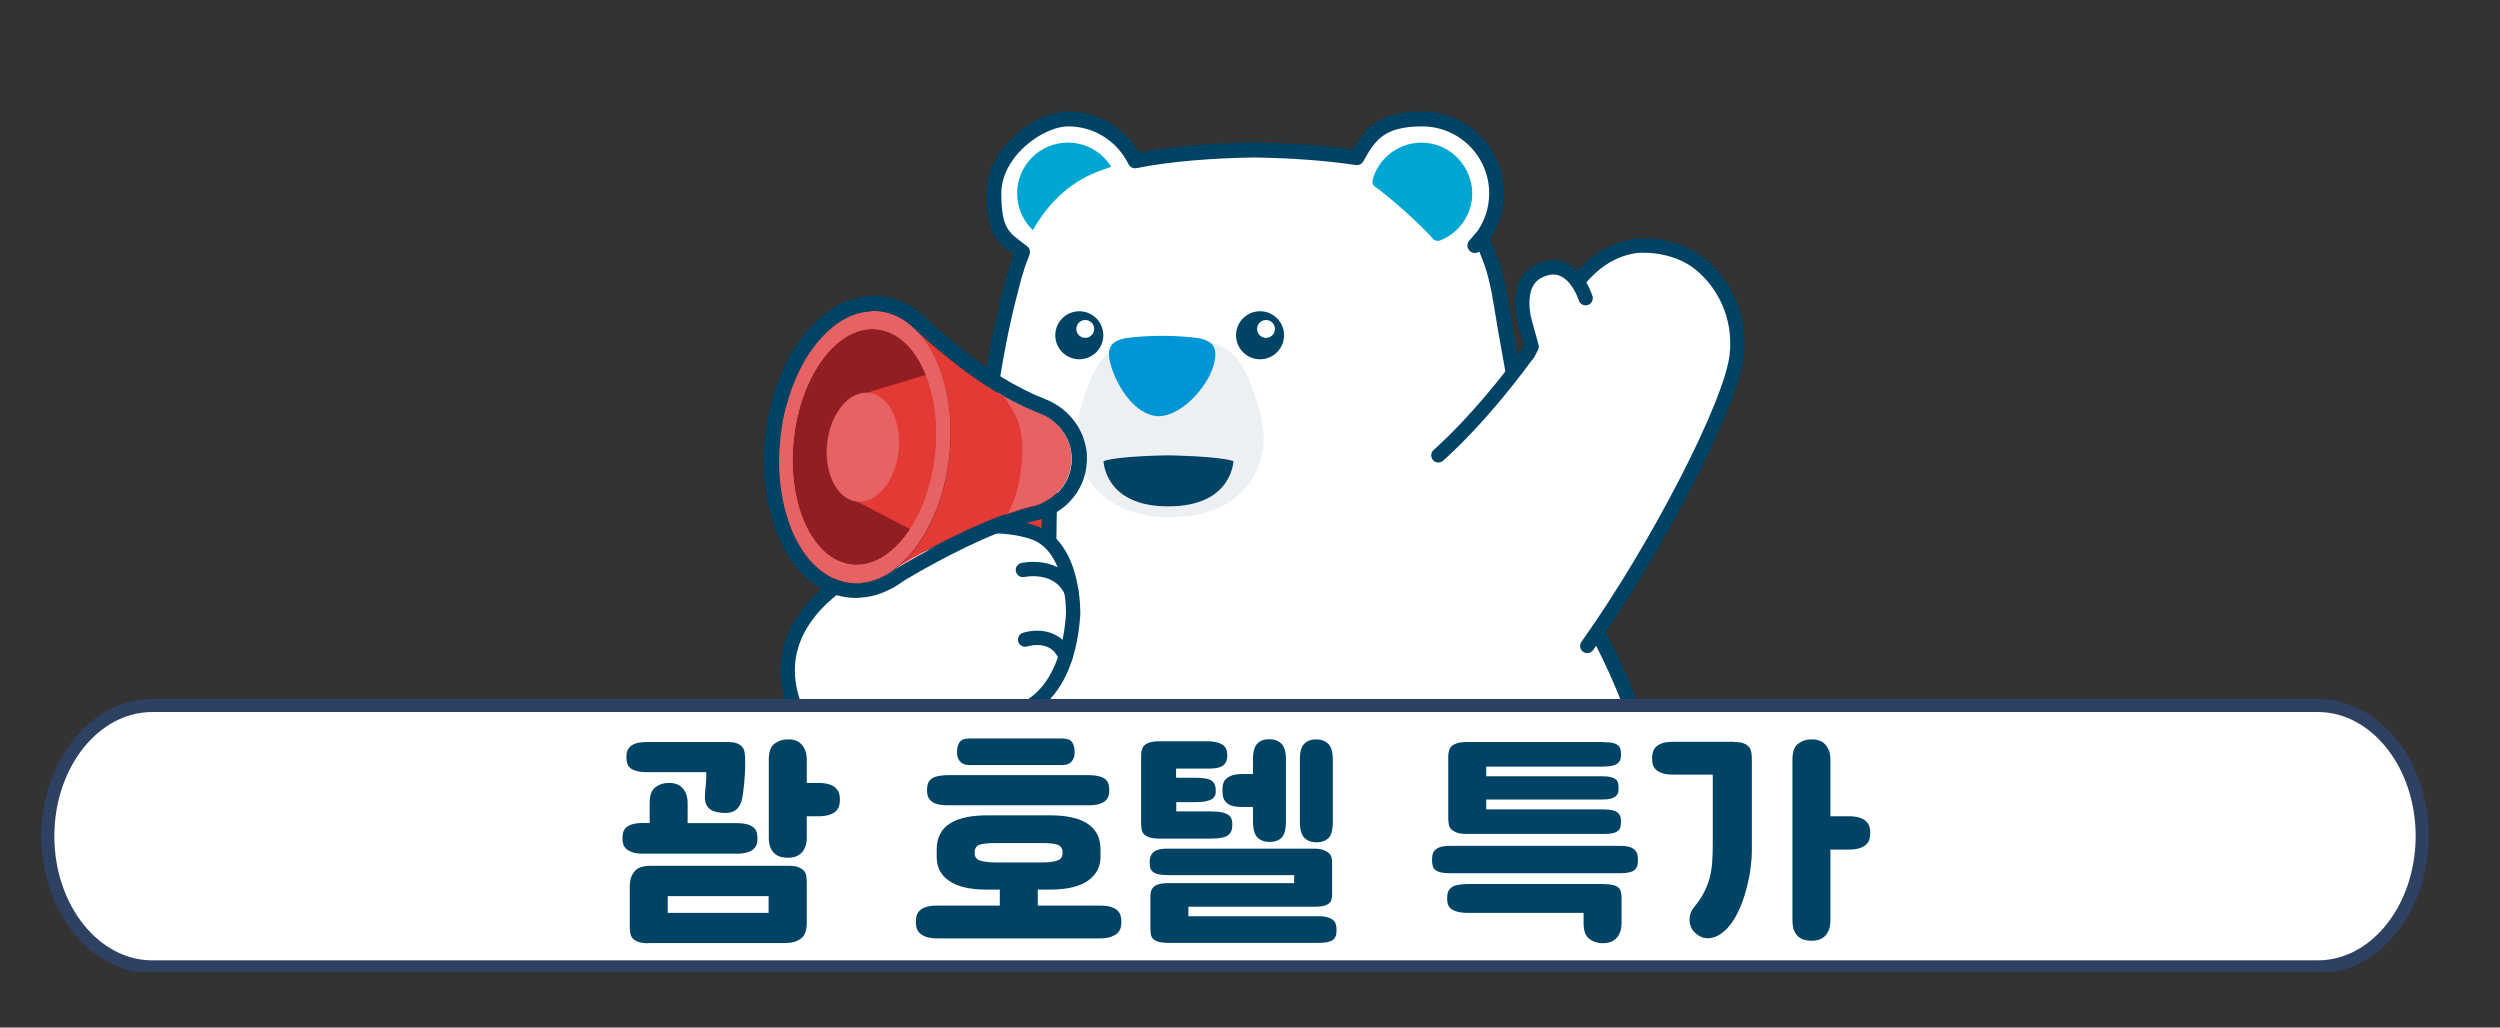 <?xml version="1.0" encoding="UTF-8"?>
<svg id="_레이어_1" data-name="레이어 1" xmlns="http://www.w3.org/2000/svg" width="1343" height="552" version="1.1" xmlns:xlink="http://www.w3.org/1999/xlink" viewBox="0 0 1343 552">
  <rect x="0" y="0" width="1343" height="552" fill="#333333" stroke="none"/>
  <defs>
    <style>
      .cls-1, .cls-2 {
        fill: none;
      }

      .cls-1, .cls-3, .cls-4 {
        stroke: #004365;
        stroke-linecap: round;
        stroke-linejoin: round;
      }

      .cls-1, .cls-4 {
        stroke-width: 8px;
      }

      .cls-5 {
        fill: #e43a36;
      }

      .cls-5, .cls-6, .cls-7, .cls-8, .cls-2, .cls-9, .cls-10, .cls-11, .cls-12 {
        stroke-width: 0px;
      }

      .cls-6 {
        fill: #00a6d2;
      }

      .cls-7 {
        fill: #e76263;
      }

      .cls-8 {
        fill: #edf0f2;
      }

      .cls-13 {
        clip-path: url(#clippath-1);
      }

      .cls-14 {
        stroke: #2e4162;
        stroke-miterlimit: 10;
        stroke-width: 7px;
      }

      .cls-14, .cls-3, .cls-4, .cls-10 {
        fill: #fff;
      }

      .cls-3 {
        stroke-width: 7.7px;
      }

      .cls-15 {
        clip-path: url(#clippath);
      }

      .cls-9 {
        fill: #901e23;
      }

      .cls-11 {
        fill: #004365;
      }

      .cls-12 {
        fill: #0095d5;
      }
    </style>
    <clipPath id="clippath">
      <rect class="cls-2" x="-808" y="-71" width="1822" height="540"/>
    </clipPath>
    <clipPath id="clippath-1">
      <rect class="cls-2" x="-101" y="29.3" width="1434" height="492.7"/>
    </clipPath>
  </defs>
  <g class="cls-15">
    <g>
      <circle class="cls-10" cx="573.7" cy="103.9" r="40"/>
      <path class="cls-10" d="M804.9,155.6h-262s-25.3,89-13.5,182.6h144.7l152.2-27.1c-4.3-70.1-14.5-113.4-19-142.1-1.4-8.4-2.4-13.4-2.4-13.4Z"/>
      <circle class="cls-6" cx="573.7" cy="103.9" r="27.3"/>
      <path class="cls-10" d="M806.6,164.6c-1.5-7.7-2.8-15.4-5.3-22.8-5.6-16.4-14.6-31.9-28.9-42.1-7.1-5-12.7-7.4-23.4-10.8-19-5.3-47.6-7.9-74.9-8.2-27.2.4-55.9,2.9-74.9,8.2-10.7,3.4-16.3,5.8-23.4,10.8-14.3,10.2-23.4,25.7-28.9,42.1-2.5,7.5-4.4,15.1-5.9,22.8l-5.9,27.8h275.6l-4.1-27.8Z"/>
      <circle class="cls-10" cx="763.8" cy="103.9" r="40"/>
      <path class="cls-6" d="M790.8,106.1c1.1-13.7-8.6-26.5-22.2-29-14.1-2.6-27.4,6-31.2,19.3-.4,1.5,0,3,1.3,3.9,7.7,5.4,24.5,20.3,30.9,27.8,1,1.2,2.8,1.6,4.2,1,9.2-3.7,16.1-12.3,17-23Z"/>
      <line class="cls-1" x1="795.6" y1="128.1" x2="792.3" y2="131.9"/>
      <g>
        <path class="cls-8" d="M671.6,205.4c-8-21.1-21.3-23.7-42.7-23.7h-1c-21.4,0-34.7,2.6-42.7,23.7-8.7,22.9-9.8,37.5-2.6,49.1,6.3,10.1,18.4,23.4,45.8,23.4s40.2-12.6,45.8-23.4c7.1-13.6,6.1-26.2-2.6-49.1Z"/>
        <path class="cls-12" d="M643.6,181.6c-6.4-.8-12.9-1.2-19.3-1.2s-12.9.4-19.3,1.2c-9.5,1.7-10.8,6.6-7.9,15.8,3.1,9.8,12.3,25.8,25.4,26.2,13.1-.4,26-16.4,29.1-26.2,2.8-9.1,1.5-14.1-8-15.8Z"/>
        <path class="cls-11" d="M627.7,244.6s-26.8.3-34.9,3.1c0,0,.6,24.5,34.9,24.3,34.2.1,34.9-24.3,34.9-24.3-8.2-2.7-34.9-3.1-34.9-3.1Z"/>
        <g>
          <circle class="cls-11" cx="676.9" cy="180.1" r="12.9"/>
          <circle class="cls-10" cx="680.1" cy="176.7" r="4.8"/>
        </g>
        <g>
          <circle class="cls-11" cx="579.8" cy="180.1" r="12.9"/>
          <circle class="cls-10" cx="583" cy="176.7" r="4.8"/>
        </g>
      </g>
      <path class="cls-10" d="M528.1,326.5s-26.4,126.6,37.3,230.2l105.6,33.3,146.2,13.6,15.1-40.3s37.5-33.4,52.8-91.8c4.9-18.8,3.1-39.6,0-58.6-8.1-49-37.2-90.8-61.1-133.4,0-.1,0-.1,0-.2,0,.1-252.7,2.9-295.7,47.2Z"/>
      <g>
        <polygon class="cls-10" points="565.3 556.7 566.7 564.2 565.9 606.8 688.4 606.8 688.4 556.7 565.3 556.7"/>
        <path class="cls-10" d="M565.9,598.5s-5.7,5-8.7,13.8c-3.3,9.8-3.3,23.6,10.4,28.6,18.5,7,102.3,7.5,115.4-.9,0,0,8.9-12.4,5.4-41.5h-122.5Z"/>
        <path class="cls-4" d="M628.6,645.2c-.6-2-.9-4.1-.9-6.4,0-4.7,1.4-8.9,3.7-12.2"/>
        <path class="cls-4" d="M591.5,642.5c-.6-2-.9-4.1-.9-6.4,0-4.7,1.4-8.9,3.7-12.2"/>
      </g>
      <g>
        <polygon class="cls-10" points="679.5 560 681.2 567.4 682.4 610 817.2 603.6 822.6 553.2 679.5 560"/>
        <path class="cls-10" d="M683.9,606.8s-5.7,5-8.7,13.8c-3.3,9.8-3.3,23.6,10.4,28.6,18.5,7,100.7,7.5,113.8-.9,0,0,15.9-8.7,17.8-44.7l-133.3,3.2Z"/>
        <path class="cls-4" d="M734.3,654.4c-.6-2-3.9-10.1,1.9-22.3"/>
        <path class="cls-4" d="M697.3,650.8c-.6-2-3.5-11.2,1.9-21.5"/>
      </g>
      <path class="cls-1" d="M660,563.3c8.9,2.7,20,2.4,26.7.8l-4.4,42.6s-12.3,6.4-11.9,23.8c0,0-1.9,12.6,15.1,18.5"/>
      <path class="cls-1" d="M885,413c-8.1-49-37.2-90.8-61.1-133.4,0-.1,0-.1,0-.2h0c-4.9-51.9-12.7-86.3-16.5-110.3,0-.6-.2-1.2-.3-1.7l-.4-2.7c-.3-1.8-.7-3.6-1-5.4h0c0-.2,0-.3,0-.4-.4-2-.6-3.2-.6-3.2h0c-1-4.7-2-9.3-3.6-13.9-1.6-4.7-3.5-9.2-5.7-13.7,5.1-6.7,8.2-15.1,8.2-24.2,0-22.1-17.9-40-40-40s-28.3,8.4-35.1,20.8c-16.5-2.5-35.9-3.8-54.7-4.1-22.6.3-46.2,2.1-64.4,5.8-6.5-13.3-20.1-22.5-35.9-22.5s-40,17.9-40,40,6,24.2,15.4,31.5c-.8,2.1-1.6,4.2-2.4,6.4-1.5,4.6-2.8,9.2-3.9,13.9h0s-23.2,81.7-14.8,170.9h0s-26.4,126.6,37.3,230.2l1.4,7.5-.7,34.3h-.2s-5.7,5-8.7,13.8c-3.3,9.8-3.3,23.6,10.4,28.6,16.2,6.1,82.4,7.3,107.5,1.9,2.3,2.4,5.6,4.7,10.6,6.4,8,3,27.7,4.8,48.7,5.2h0c27.8.6,57.6-1.3,65.1-6.1,0,0,15.9-8.7,17.8-44.7l15.1-40.3s37.5-33.4,52.8-91.8c4.9-18.9,3-39.6,0-58.6Z"/>
      <g>
        <path class="cls-3" d="M772.7,244.6c3.9-3.5,33.5-29.8,65.4-80.2,13.4-21.2,24.9-29.7,40.3-32.3h0s21.2-2.6,36.5,11.1c11.1,9.9,20.3,26.3,18.1,47.6-2.7,25.8-43,103.8-80.3,156.2"/>
        <polygon class="cls-10" points="846.5 167.2 832.6 164.4 823 172.6 823.8 195 848.8 187.4 846.5 167.2"/>
        <path class="cls-3" d="M851.8,160.2s-7.2-23.7-25.5-14.4c-13.7,7.2-6.8,28.5-6.8,28.5l3.3,11.9-2,3.9"/>
      </g>
      <g>
        <g>
          <path class="cls-5" d="M548.5,368.3h0c-7.7-.1-13.8-6.4-13.7-14.1l1.3-93.5,27.8.4-1.3,93.5c0,7.7-6.4,13.8-14.1,13.7Z"/>
          <path class="cls-1" d="M548.5,368.3h0c-7.7-.1-13.8-6.4-13.7-14.1l1.3-93.5,27.8.4-1.3,93.5c0,7.7-6.4,13.8-14.1,13.7Z"/>
        </g>
        <g>
          <path class="cls-3" d="M576.5,330.1s1.1-37.7-22.6-44.5c0,0-26.1-9.1-53.1,4.8l-30.3,12.2s-61.5,24.3-44.3,75c0,0,18.5,47.6,76.7,29.6l37.8-23.4s32.1-.9,35.8-53.7Z"/>
          <path class="cls-3" d="M549.5,306.2s18.6-4.2,26,11.4"/>
          <path class="cls-3" d="M550.7,343.6s15.8-5.3,21.7,9.2"/>
        </g>
        <g>
          <path class="cls-5" d="M488.3,174l-15.3,136.1s46.4-29.7,80.6-38c11.2-2.1,20.2-11,21.6-22.3,0-.8.2-1.6.2-2.5.5-11-6.5-21-16.7-25.2-17.2-7-37-17.2-70.4-48.1Z"/>
          <path class="cls-7" d="M575.5,247.4c.5-11-6.5-21-16.7-25.2-6-2.5-12.4-5.3-19.5-9.3,7.3,10.6,10.6,17.3,9.8,32.3-.7,13.4-3.8,23.6-7.6,30.5,4.1-1.4,8.2-2.7,12.1-3.6,11.2-2.1,20.2-11,21.6-22.3.2-.8.3-1.6.3-2.4Z"/>
          <ellipse class="cls-9" cx="464.3" cy="240.2" rx="73.4" ry="45.6" transform="translate(175.7 676.1) rotate(-83.8)"/>
          <path class="cls-5" d="M466.3,210.8l34.6-10.5s17.7,45.2-9.2,85.4l-31.7-16.5,6.3-58.4Z"/>
          <path class="cls-7" d="M472.3,167.2c-25.1-2.7-48.9,27.8-53.2,68-4.3,40.3,12.4,75.1,37.5,77.8s48.9-27.8,53.2-68c4.3-40.3-12.4-75.1-37.5-77.8ZM457.6,303.3c-21-2.3-34.9-32.4-31.2-67.3,3.7-34.9,23.8-61.4,44.8-59.1,21,2.3,34.9,32.4,31.2,67.3s-23.8,61.4-44.8,59.1Z"/>
          <path class="cls-7" d="M472.3,167.2c-25.1-2.7-48.9,27.8-53.2,68-4.3,40.3,12.4,75.1,37.5,77.8s48.9-27.8,53.2-68c4.3-40.3-12.4-75.1-37.5-77.8ZM457.6,303.3c-21-2.3-34.9-32.4-31.2-67.3,3.7-34.9,23.8-61.4,44.8-59.1,21,2.3,34.9,32.4,31.2,67.3s-23.8,61.4-44.8,59.1Z"/>
          <ellipse class="cls-7" cx="463.3" cy="240.1" rx="29.4" ry="19.3" transform="translate(174.8 674.9) rotate(-83.8)"/>
          <path class="cls-11" d="M469.2,167c1,0,2.1.1,3.1.2,3.9.4,7.6,1.6,11.1,3.5,1.7.9,3.3,2,4.9,3.3h.1c1.4,1.2,2.7,2.4,4,3.7,19.8,17.9,34.6,28.3,47.1,35.3,5.2,2.9,9.9,5.2,14.5,7.2.3.1.5.2.8.3,1.4.6,2.8,1.2,4.2,1.8.6.3,1.3.5,1.9.8,7.3,3.7,12.7,10.4,14.3,18.3.4,2,.6,4,.5,6.1,0,.8,0,1.6-.2,2.5-.9,7.1-4.8,13.2-10.3,17.3-3.3,2.5-7.2,4.2-11.4,5-1.9.5-3.9,1-5.8,1.6q0,0-.2.1c-2,.6-4,1.3-6.1,2-23.1,8-48.4,22.3-60.8,29.7-.5.4-1.1.8-1.6,1.2-1.4,1-2.8,1.9-4.3,2.6-.6.3-1.2.6-1.8.9h0c-2.3,1.1-4.7,1.9-7.2,2.4-1.5.3-3.1.5-4.6.6h-1.6c-1,0-2.1-.1-3.1-.2-2.3-.3-4.6-.8-6.8-1.6-1.5-.5-2.9-1.2-4.3-1.9-1.4-.8-2.7-1.6-4-2.6-6.5-4.8-11.9-12.2-15.9-21.4-.4-.9-.8-1.8-1.1-2.8-.7-1.9-1.4-3.9-2-5.9-.9-3-1.7-6.2-2.3-9.5-.6-3.3-1.1-6.7-1.4-10.2-.6-7-.5-14.4.3-21.9.3-2.5.6-5,1-7.4.6-3.7,1.4-7.2,2.4-10.6,1.6-5.7,3.5-11.1,5.8-16.1.9-2,1.9-3.9,2.9-5.8,1.5-2.8,3.2-5.4,4.9-7.8.6-.8,1.2-1.6,1.8-2.4,3-3.8,6.3-7.2,9.7-9.9.7-.5,1.4-1.1,2.1-1.6,2.1-1.5,4.3-2.7,6.5-3.7s4.5-1.8,6.8-2.2c1.5-.3,3.1-.5,4.6-.6.4-.3,1-.3,1.5-.3M469.2,159c-.7,0-1.3,0-2,.1-2,.1-3.9.4-5.9.8-2.8.6-5.7,1.5-8.4,2.8-2.6,1.2-5.3,2.7-7.8,4.5-.8.6-1.6,1.2-2.4,1.8-3.9,3.1-7.7,6.9-11.1,11.2-.7.9-1.3,1.7-2,2.6-1.9,2.7-3.8,5.6-5.4,8.6-1.1,2-2.2,4.1-3.2,6.3-2.5,5.4-4.6,11.3-6.3,17.4-1,3.7-1.9,7.5-2.5,11.4-.4,2.6-.8,5.3-1.1,7.9-.9,7.9-1,15.8-.3,23.4.3,3.7.8,7.4,1.5,11,.7,3.5,1.5,7,2.5,10.3.7,2.2,1.4,4.4,2.2,6.5.4,1,.8,2.1,1.3,3.1,4.5,10.5,10.9,19.1,18.5,24.7,1.6,1.2,3.3,2.3,5,3.2,1.7,1,3.6,1.8,5.4,2.4,2.8,1,5.7,1.7,8.7,2,1.3.1,2.6.2,4,.2s1.3,0,2-.1c2-.1,3.9-.4,5.9-.8,2.9-.6,5.8-1.6,8.6-2.9.2-.1.4-.2.6-.3.6-.3,1.2-.6,1.9-.9,1.7-.9,3.5-2,5.1-3.1.5-.4,1-.7,1.5-1.1,12.7-7.6,36.9-21.1,58.9-28.8,2-.7,3.9-1.3,5.8-1.9h.2c1.9-.7,3.6-1.1,5.3-1.5,5.2-1,10.2-3.2,14.5-6.4,7.5-5.6,12.3-13.7,13.4-22.7,0-1,.2-2.1.3-3.1,0-2.7,0-5.4-.7-8-2.1-10.2-9.1-19.1-18.6-23.8-.8-.4-1.6-.8-2.4-1.1-1.3-.5-2.6-1.1-4-1.7l-.5-.2h-.2c-4.9-2.2-9.4-4.5-13.8-6.9-13.8-7.7-28.2-18.5-45.4-34.1-1.4-1.4-2.9-2.8-4.4-4-.2-.1-.3-.3-.5-.4-1.9-1.5-3.8-2.8-5.7-3.8-4.5-2.4-9.2-3.9-14.1-4.5-1.8,0-3.1-.1-4.4-.1h0Z"/>
        </g>
      </g>
    </g>
  </g>
  <g class="cls-13">
    <path class="cls-14" d="M1245.1,519.4H81.8c-30.9,0-56.1-31.4-56.1-70.2h0c0-38.7,25.1-70.2,56.1-70.2h1163.3c30.9,0,56.1,31.4,56.1,70.2h0c-.1,38.9-25.2,70.2-56.1,70.2Z"/>
  </g>
  <g>
    <path class="cls-11" d="M334.4,450.4c0-1.3.1-2.4.4-3.4.3-1,.9-1.9,1.7-2.6.8-.7,2-1.3,3.5-1.7,1.5-.4,3.4-.6,5.8-.6h3.2v-10.6c0-4.2,1-7.1,3.1-8.6,2.1-1.6,4.4-2.3,7.1-2.3s2.6.2,3.8.5c1.2.3,2.3.9,3.2,1.8.9.8,1.7,2,2.3,3.4.6,1.4.9,3.2.9,5.3v10.6h26.1c2.4,0,4.3.2,5.8.6,1.5.4,2.7,1,3.5,1.7.8.7,1.4,1.6,1.7,2.6.3,1,.4,2.1.4,3.4s-.1,2-.4,3c-.3,1-.9,1.8-1.7,2.6-.8.8-2,1.4-3.5,1.8-1.5.5-3.4.7-5.8.7h-49.7c-2.4,0-4.3-.2-5.8-.7-1.5-.5-2.7-1.1-3.5-1.8-.8-.8-1.4-1.6-1.7-2.6-.3-1-.4-2-.4-3ZM390.5,398.6c2.3,0,4,.2,5.3.7,1.3.5,2.2,1.1,2.9,1.9.7.8,1.1,1.8,1.3,3,.2,1.2.3,2.5.3,4v2.5c0,1,0,2.2-.1,3.7,0,1.5-.2,3-.3,4.7-.1,1.6-.3,3.3-.5,5-.2,1.7-.4,3.3-.7,4.8-.5,2.7-1.6,4.7-3.4,6.2-1.8,1.4-4.5,1.9-8.1,1.5-3.4-.4-5.7-1.4-6.9-3-1.3-1.6-1.8-3.6-1.6-6.2,0-1.6.2-3.3.4-5.2.2-1.8.3-3.6.3-5.3v-2.1h-31.5c-2.4,0-4.3-.2-5.8-.6s-2.7-.9-3.5-1.6c-.8-.7-1.4-1.6-1.7-2.6-.3-1-.4-2.1-.4-3.4s.1-2,.4-3c.3-1,.9-1.8,1.7-2.6.8-.8,2-1.3,3.5-1.8,1.5-.4,3.4-.6,5.8-.6h42.7ZM348.5,506.7c-2.4,0-4.2-.2-5.5-.7-1.3-.5-2.4-1.1-3.1-1.9-.7-.8-1.2-1.7-1.3-2.8-.2-1.1-.3-2.2-.3-3.5v-21.7c0-3.2.8-5.8,2.5-7.9,1.6-2.1,4.6-3.1,9-3.1h73.4c2.4,0,4.2.2,5.5.7,1.3.5,2.4,1.1,3.1,1.9.7.8,1.2,1.7,1.3,2.8.2,1.1.3,2.2.3,3.5v21.7c0,4.2-1.1,7.1-3.3,8.6-2.2,1.6-4.9,2.3-8.2,2.3h-73.4ZM358.7,481.4v9h54.2v-9h-54.2ZM413,408.1c0-4.2,1-7.1,3.1-8.6,2.1-1.6,4.4-2.3,7.1-2.3s2.6.2,3.8.5c1.2.3,2.3.9,3.2,1.8.9.8,1.7,2,2.3,3.4.6,1.4.9,3.2.9,5.3v12.4h6.4c2.4,0,4.3.3,5.8.8,1.5.5,2.7,1.2,3.5,2.1.8.8,1.4,1.8,1.7,2.8.3,1.1.4,2.1.4,3.1s-.1,2.4-.4,3.5c-.3,1.1-.9,2-1.7,2.8-.8.8-2,1.5-3.5,2-1.5.5-3.4.8-5.8.8h-6.4v11.2c0,2.2-.3,4-.9,5.4-.6,1.4-1.3,2.6-2.3,3.4-.9.8-2,1.4-3.2,1.8-1.2.3-2.5.5-3.8.5s-2.6-.2-3.8-.5c-1.2-.3-2.3-.9-3.3-1.8-1-.8-1.7-2-2.3-3.4-.5-1.4-.8-3.2-.8-5.4v-41.5Z"/>
    <path class="cls-11" d="M503.2,456.5c0-3.4.6-6.2,1.9-8.6,1.3-2.4,3.1-4.3,5.5-5.7,2.4-1.5,5.3-2.5,8.6-3.2,3.3-.7,7.1-1,11.3-1h33.5c4.1,0,7.9.3,11.2,1,3.4.7,6.2,1.7,8.6,3.2,2.4,1.5,4.2,3.4,5.5,5.7,1.3,2.4,1.9,5.2,1.9,8.6v3.8c0,5.3-2.2,9.5-6.6,12.7s-11.1,4.8-20,4.9h-7.1v8.6h33.5c2.4,0,4.3.2,5.8.7s2.7,1.1,3.5,1.9c.8.8,1.4,1.7,1.7,2.8.3,1,.4,2.2.4,3.5s-.1,2-.4,3.1c-.3,1-.9,2-1.7,2.8-.8.8-2,1.4-3.5,2-1.5.5-3.4.8-5.8.8h-87.6c-2.4,0-4.3-.3-5.8-.8-1.5-.5-2.7-1.2-3.5-2-.8-.8-1.4-1.7-1.7-2.8-.3-1.1-.4-2.1-.4-3.1s.1-2.4.4-3.5c.3-1.1.9-2,1.7-2.8.8-.8,2-1.4,3.5-1.9,1.5-.5,3.4-.7,5.8-.7h33.7v-8.6h-7.2c-8.9,0-15.6-1.6-20-4.7-4.5-3-6.7-7.3-6.7-12.9v-3.8ZM498,424.6c0-1.3.1-2.4.4-3.4.3-1,.9-1.9,1.7-2.6.8-.7,2-1.3,3.5-1.6s3.4-.6,5.8-.6h75.1c2.4,0,4.3.2,5.8.6s2.7.9,3.5,1.6c.8.7,1.4,1.6,1.7,2.6.3,1,.4,2.1.4,3.4s-.1,2-.4,3c-.3,1-.9,1.8-1.7,2.6-.8.8-2,1.3-3.5,1.8-1.5.4-3.4.6-5.8.6h-75.1c-2.4,0-4.3-.2-5.8-.6-1.5-.4-2.7-1-3.5-1.8-.8-.8-1.4-1.6-1.7-2.6-.3-1-.4-2-.4-3ZM514.1,404c0-2,.4-3.7,1.3-5.2.9-1.4,2.8-2.1,5.7-2.1h49.2c2.9,0,4.9.7,5.7,2.1.9,1.4,1.3,3.2,1.3,5.2s-.1,1.7-.3,2.5c-.2.8-.6,1.6-1.1,2.3-.5.7-1.2,1.2-2.1,1.6-.9.4-2.1.6-3.5.6h-49.2c-1.4,0-2.6-.2-3.5-.6-.9-.4-1.6-1-2.1-1.6-.5-.7-.9-1.4-1.1-2.3-.2-.8-.3-1.7-.3-2.5ZM523.6,458.4c0,1.9.9,3.2,2.6,3.8,1.7.6,4.4,1,8,1.1h26c3.6,0,6.3-.4,8-1.1,1.7-.6,2.6-1.9,2.6-3.8v-.6c0-2-.9-3.3-2.6-4-1.7-.6-4.5-.9-8.4-.9h-25.2c-3.9,0-6.7.3-8.4.9-1.7.6-2.6,2-2.6,4v.6Z"/>
    <path class="cls-11" d="M647.9,398.2c2.4,0,4.3.2,5.8.6s2.7.9,3.5,1.6c.8.7,1.4,1.5,1.7,2.5.3,1,.4,2.1.4,3.3,0,2.1-.7,3.7-2.1,4.9-1.4,1.2-4,1.8-7.8,1.8h-17.6v4.9h9.8c4.7,0,7.8.5,9.3,1.6,1.5,1.1,2.2,2.8,2.2,5.2s-.1,1.9-.4,2.7c-.3.8-.9,1.5-1.7,2-.8.5-2,.9-3.5,1.2s-3.4.4-5.8.4h-9.8v5h18.7c2.4,0,4.3.2,5.8.5,1.5.3,2.7.8,3.5,1.4.8.6,1.4,1.3,1.7,2.2.3.9.4,1.8.4,2.8s-.1,2.4-.4,3.3c-.3.9-.9,1.7-1.7,2.4-.8.7-2,1.2-3.5,1.5-1.5.3-3.4.5-5.8.5h-27.4c-2.4,0-4.2-.2-5.5-.6-1.3-.4-2.4-1-3.1-1.7-.7-.7-1.2-1.6-1.3-2.6-.2-1-.3-2.1-.3-3.4v-35.4c0-1.3,0-2.4.3-3.5.2-1,.6-2,1.3-2.7.7-.8,1.7-1.3,3.1-1.8,1.3-.4,3.2-.6,5.5-.6h24.7ZM638.4,487.2v5h69.8c2,0,3.7.2,5,.6s2.3.9,3,1.5c.7.6,1.2,1.4,1.4,2.3.3.9.4,1.9.4,2.9s-.1,2.3-.4,3.2c-.3.8-.7,1.6-1.4,2.1-.7.6-1.7,1-3,1.3s-3,.4-5,.4h-80.4c-2.4,0-4.2-.2-5.5-.6-1.3-.4-2.3-1-3-1.7-.6-.7-1-1.6-1.1-2.6-.1-1-.2-2.1-.2-3.4v-16.8c0-.8.1-1.7.3-2.5.2-.8.6-1.6,1.3-2.3.7-.7,1.6-1.2,2.9-1.6,1.3-.4,2.9-.6,5-.6h67.7v-4.3h-68.1c-2.1,0-3.8-.2-5-.5-1.3-.3-2.2-.8-2.9-1.4-.7-.6-1.1-1.3-1.3-2.1-.2-.8-.3-1.8-.3-2.9s.1-1.7.3-2.6c.2-.9.7-1.7,1.3-2.4.7-.7,1.6-1.3,2.9-1.7,1.3-.4,2.9-.6,5-.6h78.9c2,0,3.7.2,4.9.7,1.3.5,2.2,1,3,1.7.7.7,1.2,1.4,1.4,2.3.2.9.3,1.7.3,2.6v17.1c0,1-.1,1.9-.3,2.8-.2.8-.6,1.6-1.3,2.1-.6.6-1.6,1.1-2.8,1.4-1.2.3-2.8.5-4.9.5h-68.1ZM673.1,433.5h-5.8c-2.4,0-4.2-.2-5.6-.7-1.4-.5-2.5-1.1-3.2-2-.8-.8-1.2-1.8-1.5-2.8-.2-1-.3-2.2-.3-3.5s.1-2,.3-3.1c.2-1,.7-2,1.5-2.8.8-.8,1.8-1.5,3.2-2,1.4-.5,3.3-.8,5.6-.8h5.8v-7.8c0-4.2.8-7.1,2.4-8.6,1.6-1.6,3.7-2.3,6.4-2.3s4.7.8,6.4,2.3c1.6,1.6,2.5,4.4,2.5,8.6v33.2c0,4.4-.8,7.3-2.3,8.8-1.6,1.5-3.7,2.3-6.4,2.3s-4.9-.8-6.5-2.3-2.5-4.5-2.5-8.8v-7.7ZM698.3,408.1c0-4.2.8-7.1,2.4-8.6,1.6-1.6,3.7-2.3,6.4-2.3s4.7.8,6.4,2.3c1.6,1.6,2.5,4.4,2.5,8.6v33.3c0,4.4-.8,7.3-2.3,8.8-1.6,1.5-3.7,2.3-6.4,2.3s-4.9-.8-6.5-2.3-2.5-4.5-2.5-8.8v-33.3Z"/>
    <path class="cls-11" d="M778.8,469.1c-2.1,0-3.8-.2-5-.5-1.3-.3-2.2-.8-2.9-1.4-.7-.6-1.1-1.4-1.3-2.3-.2-.9-.3-1.9-.3-3.1s.1-1.8.3-2.7c.2-.9.6-1.7,1.3-2.4.7-.7,1.6-1.3,2.9-1.7,1.3-.4,2.9-.6,5-.6h91.6c2.1,0,3.8.2,5,.6,1.3.4,2.2,1,2.9,1.7.7.7,1.1,1.5,1.3,2.4.2.9.3,1.8.3,2.7s-.1,2.2-.3,3.1c-.2.9-.7,1.6-1.3,2.3-.7.6-1.6,1.1-2.9,1.4-1.3.3-2.9.5-5,.5h-91.6ZM850.7,490.4h-61.9c-2.4,0-4.3-.2-5.8-.6-1.5-.4-2.7-1-3.5-1.6-.8-.7-1.4-1.5-1.7-2.5-.3-1-.4-2-.4-3s.1-2.4.4-3.3c.3-1,.9-1.8,1.7-2.5.8-.7,2-1.2,3.5-1.5,1.5-.3,3.4-.5,5.8-.5h72.1c2.4,0,4.2.2,5.5.5,1.3.3,2.4.8,3.1,1.5.7.7,1.2,1.5,1.3,2.5.2,1,.3,2.1.3,3.3v13c0,2.1-.3,3.9-.9,5.3-.6,1.4-1.3,2.6-2.3,3.4-.9.8-2,1.4-3.2,1.8-1.2.3-2.5.5-3.8.5-2.7,0-5.1-.8-7.1-2.3-2.1-1.6-3.1-4.4-3.1-8.6v-5.3ZM861.3,398.7c2.1,0,3.8.1,5,.4,1.3.3,2.2.7,2.9,1.3.7.6,1.1,1.3,1.3,2.1.2.8.3,1.8.3,2.9s-.1,1.8-.3,2.5c-.2.8-.7,1.4-1.3,2-.7.6-1.6,1.1-2.9,1.4-1.3.3-2.9.5-5,.5h-62.9v5.2h61.6c2.1,0,3.8.1,5,.4s2.2.7,2.9,1.2c.7.5,1.1,1.2,1.3,2,.2.8.3,1.7.3,2.8s-.1,1.7-.3,2.5c-.2.7-.7,1.3-1.3,1.9-.7.5-1.6,1-2.9,1.3-1.3.3-2.9.4-5,.4h-61.6v5.3h62.9c2.1,0,3.8.2,5,.5,1.3.3,2.2.8,2.9,1.4.7.6,1.1,1.3,1.3,2.1.2.8.3,1.6.3,2.5s-.1,2.1-.3,2.9c-.2.8-.7,1.6-1.3,2.1-.7.6-1.6,1-2.9,1.3-1.3.3-2.9.4-5,.4h-73.1c-2.4,0-4.2-.2-5.5-.7-1.3-.5-2.4-1.1-3.1-1.8-.7-.8-1.2-1.7-1.3-2.7-.2-1.1-.3-2.2-.3-3.5v-32c0-1.3,0-2.4.3-3.5.2-1,.6-2,1.3-2.7.7-.8,1.7-1.4,3.1-1.8,1.3-.5,3.2-.7,5.5-.7h73.1Z"/>
    <path class="cls-11" d="M931.3,398.6c2.3,0,4,.2,5.3.7,1.3.5,2.2,1.1,2.9,1.9.7.8,1.1,1.8,1.3,3,.2,1.2.3,2.5.3,4v49.2c0,2.2-.2,5.2-.7,9-.5,3.8-1.3,7.7-2.4,11.8-1.1,4.1-2.6,8.2-4.5,12.1-1.9,3.9-4.2,7.2-7,9.7-1.2,1.1-2.5,2-3.8,2.7-1.4.7-2.8,1.1-4.3,1.3-1.5.1-2.9,0-4.3-.6s-2.7-1.4-4-2.8c-1.6-1.7-2.4-3.8-2.5-6.3,0-2.5.7-4.8,2.4-6.9,2.4-2.9,4.2-5.6,5.5-8.2,1.3-2.6,2.4-5.3,3-7.9.7-2.7,1.1-5.5,1.3-8.4.2-2.9.3-6.1.3-9.6v-37.2h-21.2c-2.4,0-4.3-.2-5.8-.7-1.5-.5-2.7-1.1-3.5-1.9-.8-.8-1.4-1.7-1.7-2.8-.3-1-.4-2.2-.4-3.5s.1-2,.4-3.1c.3-1,.8-2,1.6-2.8s1.9-1.5,3.3-2c1.4-.5,3.3-.8,5.7-.8h32.9ZM962.9,408.1c0-4.2,1-7.1,3.1-8.6,2.1-1.6,4.4-2.3,7.1-2.3s2.6.2,3.8.5c1.2.3,2.3.9,3.2,1.8.9.8,1.7,2,2.3,3.4.6,1.4.9,3.2.9,5.3v30.3h10c2.4,0,4.3.3,5.8.8,1.5.5,2.7,1.2,3.5,2.1.8.8,1.4,1.8,1.7,2.8.3,1.1.4,2.1.4,3.1s-.1,2.4-.4,3.5c-.3,1.1-.9,2-1.7,2.8-.8.8-2,1.5-3.5,2s-3.4.8-5.8.8h-10v37.9c0,2.2-.3,4-.9,5.4-.6,1.4-1.3,2.6-2.3,3.4-.9.8-2,1.4-3.2,1.8-1.2.3-2.5.5-3.8.5s-2.6-.2-3.8-.5c-1.2-.3-2.3-.9-3.3-1.8-1-.8-1.7-2-2.3-3.4-.5-1.4-.8-3.2-.8-5.4v-86.1Z"/>
  </g>
</svg>